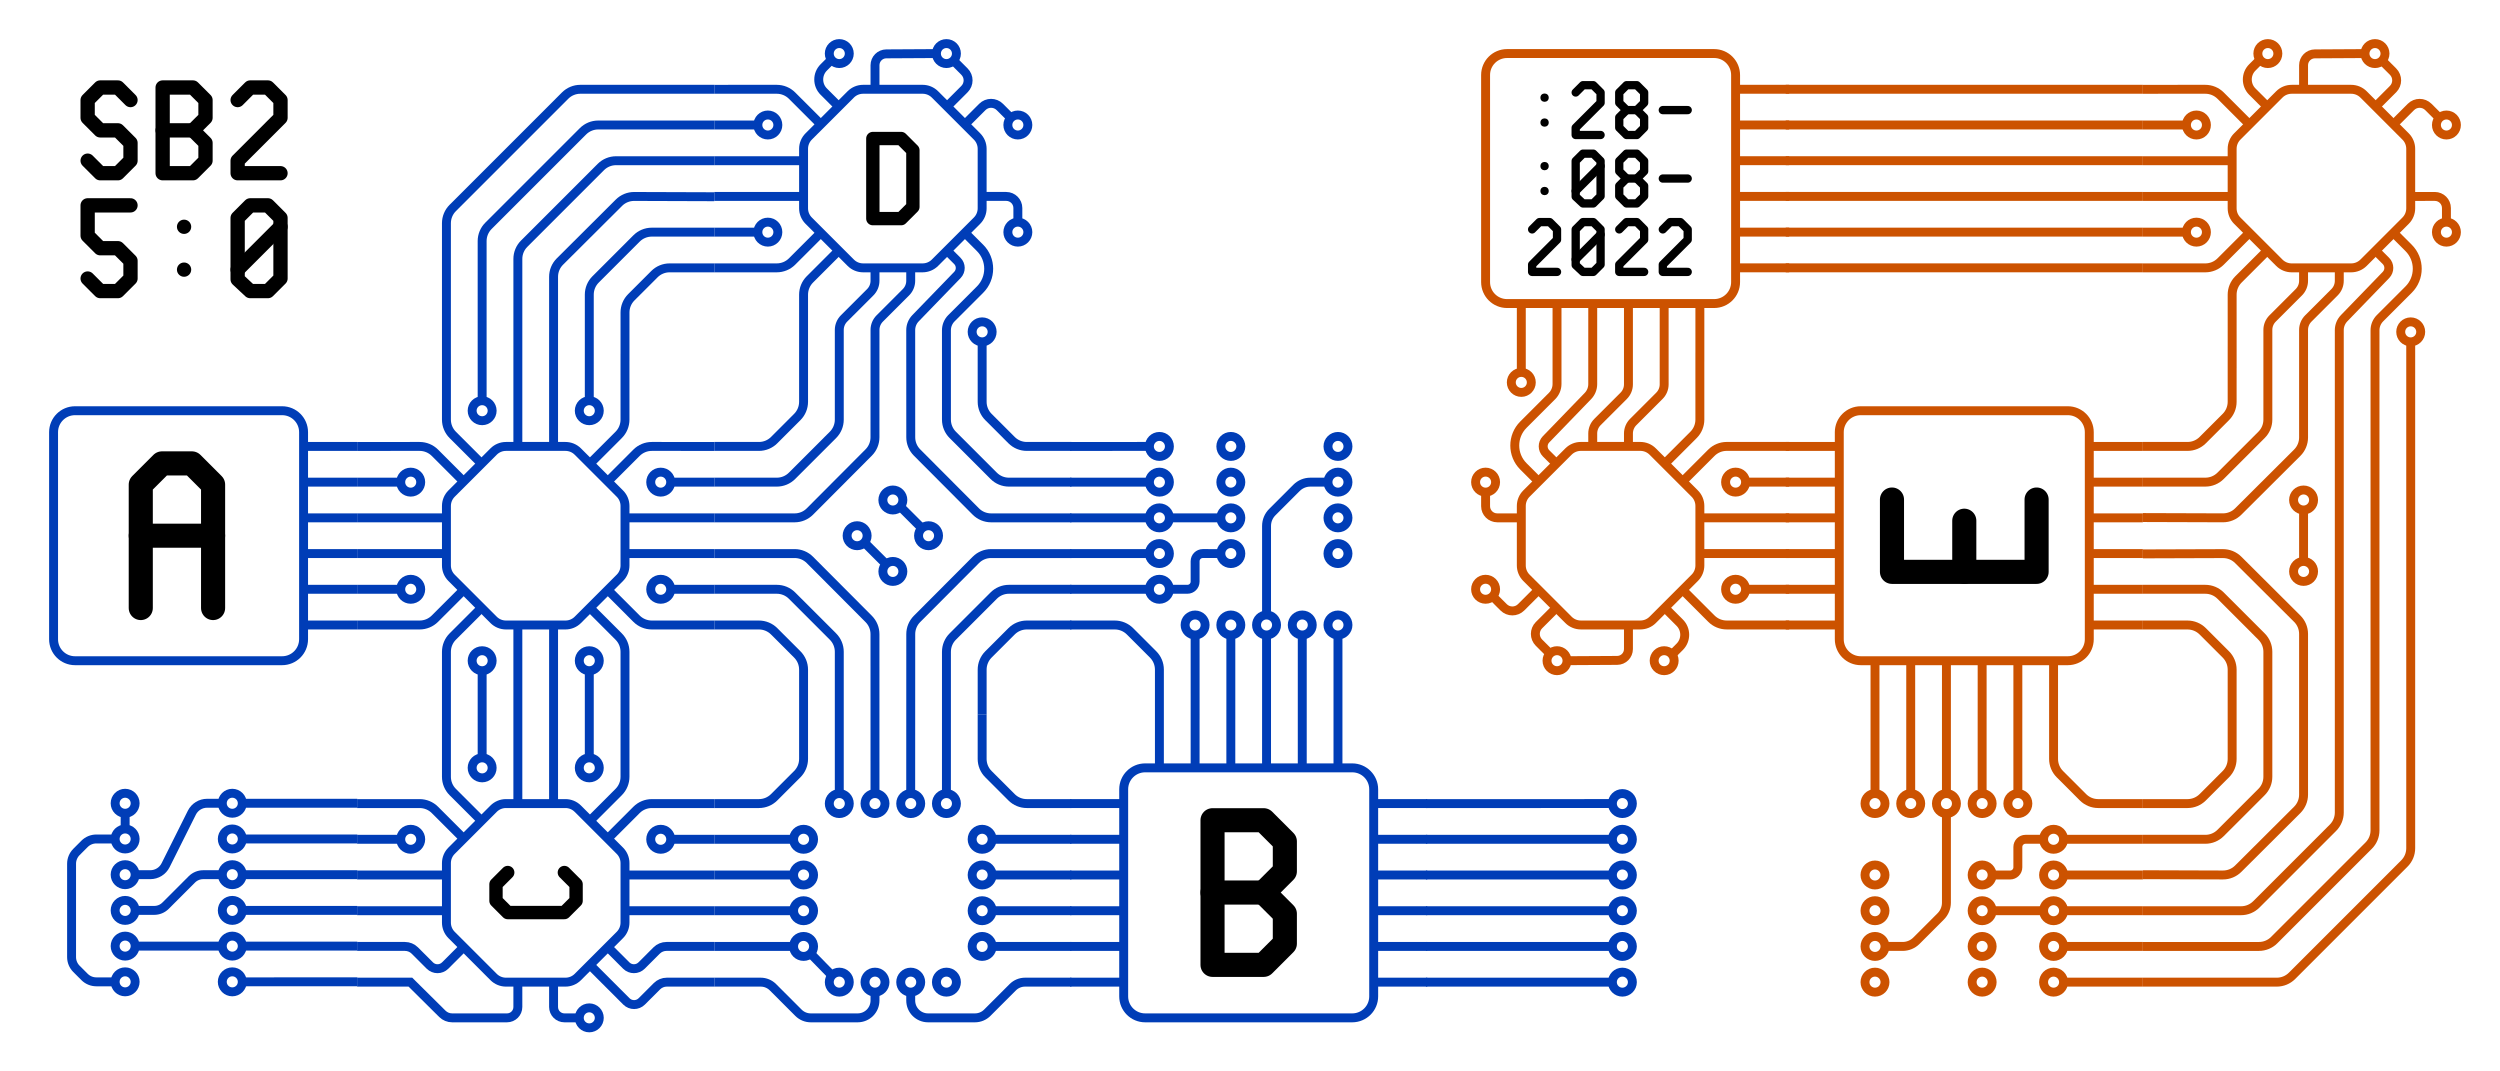 <?xml version="1.0" encoding="utf-8"?>
<!-- Generator: Adobe Illustrator 26.0.2, SVG Export Plug-In . SVG Version: 6.00 Build 0)  -->
<svg version="1.1" id="Слой_1" xmlns="http://www.w3.org/2000/svg" xmlns:xlink="http://www.w3.org/1999/xlink" x="0px" y="0px"
	 viewBox="0 0 700 300" style="enable-background:new 0 0 700 300;" xml:space="preserve">
<style type="text/css">
	.st0{fill:none;stroke:#003DB7;stroke-width:2.5;stroke-miterlimit:10;}
	.st1{fill:none;stroke:#CC5200;stroke-width:2.5;stroke-miterlimit:10;}
	.st2{fill:none;stroke:#000000;stroke-width:4;stroke-linecap:round;stroke-linejoin:round;stroke-miterlimit:10;}
	.st3{fill:none;stroke:#000000;stroke-width:2.323;stroke-linecap:round;stroke-linejoin:round;stroke-miterlimit:10;}
	.st4{fill:none;stroke:#000000;stroke-width:6.749;stroke-linecap:round;stroke-linejoin:round;stroke-miterlimit:10;}
	.st5{fill:none;stroke:#000000;stroke-width:3.738;stroke-linecap:round;stroke-linejoin:round;stroke-miterlimit:10;}
</style>
<g>
	<path class="st0" d="M158.33,125h-16.66c-1.297,0-2.54,0.515-3.457,1.432l-11.781,11.781
		C125.515,139.13,125,140.373,125,141.67v16.66c0,1.297,0.515,2.54,1.432,3.457
		l11.781,11.781C139.13,174.485,140.373,175,141.67,175h16.66
		c1.297,0,2.54-0.515,3.457-1.432l11.781-11.781
		C174.485,160.87,175,159.627,175,158.33v-16.66c0-1.297-0.515-2.54-1.432-3.457
		l-11.781-11.781C160.87,125.515,159.627,125,158.33,125z"/>
	<line class="st0" x1="100" y1="145" x2="125" y2="145"/>
	<line class="st0" x1="100" y1="155" x2="125" y2="155"/>
	<path class="st0" d="M100,125.004l17.493-0.003c1.605-0,3.145,0.637,4.28,1.772
		l8.051,8.051"/>
	<path class="st0" d="M100,174.996l17.493,0.003c1.605,0,3.145-0.637,4.28-1.772
		l8.051-8.051"/>
	<circle class="st0" cx="115" cy="135" r="2.8"/>
	<line class="st0" x1="100" y1="135" x2="112.2" y2="135"/>
	<circle class="st0" cx="115" cy="165" r="2.8"/>
	<line class="st0" x1="100" y1="165" x2="112.2" y2="165"/>
	<line class="st0" x1="200" y1="145" x2="175" y2="145"/>
	<line class="st0" x1="200" y1="155" x2="175" y2="155"/>
	<path class="st0" d="M200,125.004l-17.493-0.003c-1.605-0-3.145,0.637-4.28,1.772
		l-8.051,8.051"/>
	<path class="st0" d="M200,174.996l-17.493,0.003c-1.605,0-3.145-0.637-4.28-1.772
		l-8.051-8.051"/>
	<circle class="st0" cx="185" cy="135" r="2.8"/>
	<line class="st0" x1="200" y1="135" x2="187.8" y2="135"/>
	<circle class="st0" cx="185" cy="165" r="2.8"/>
	<line class="st0" x1="200" y1="165" x2="187.8" y2="165"/>
	<circle class="st0" cx="135" cy="185" r="2.8"/>
	<circle class="st0" cx="165" cy="185" r="2.8"/>
	<circle class="st0" cx="135" cy="115" r="2.8"/>
	<circle class="st0" cx="165" cy="115" r="2.8"/>
	<path class="st0" d="M300.004,175h-12.507c-1.596,0-3.127,0.634-4.255,1.763l-6.475,6.475
		c-1.129,1.129-1.763,2.659-1.763,4.255V200"/>
	<circle class="st0" cx="239.993" cy="150" r="2.8"/>
	<circle class="st0" cx="250.002" cy="160" r="2.8"/>
	<circle class="st0" cx="250" cy="140" r="2.8"/>
	<circle class="st0" cx="259.993" cy="150" r="2.8"/>
	<line class="st0" x1="242.038" y1="151.906" x2="248.099" y2="157.967"/>
	<line class="st0" x1="252.08" y1="141.859" x2="258.143" y2="147.922"/>
	<path class="st0" d="M141.67,275h16.66c1.297,0,2.54-0.515,3.457-1.432l11.781-11.781
		C174.485,260.87,175,259.627,175,258.33v-16.66c0-1.297-0.515-2.54-1.432-3.457
		l-11.781-11.781C160.87,225.515,159.627,225,158.33,225h-16.66
		c-1.297,0-2.54,0.515-3.457,1.432l-11.781,11.781
		C125.515,239.13,125,240.373,125,241.67v16.66c0,1.297,0.515,2.54,1.432,3.457
		l11.781,11.781C139.13,274.485,140.373,275,141.67,275z"/>
	<line class="st0" x1="200" y1="255" x2="175" y2="255"/>
	<line class="st0" x1="200" y1="245" x2="175" y2="245"/>
	<path class="st0" d="M200,225.004l-17.493-0.003c-1.605-0-3.145,0.637-4.28,1.772
		l-8.051,8.051"/>
	<path class="st0" d="M200,265h-13.385c-1.034,0-2.026,0.411-2.758,1.142l-4.206,4.206
		c-1.188,1.188-3.115,1.188-4.303,0l-5.173-5.173"/>
	<path class="st0" d="M100,265h13.385c1.034,0,2.026,0.411,2.758,1.142l4.206,4.206
		c1.188,1.188,3.115,1.188,4.303,0l5.173-5.173"/>
	<circle class="st0" cx="185" cy="235" r="2.8"/>
	<line class="st0" x1="200" y1="235" x2="187.8" y2="235"/>
	<line class="st0" x1="100" y1="255" x2="125" y2="255"/>
	<line class="st0" x1="100" y1="245" x2="125" y2="245"/>
	<path class="st0" d="M100,225.004l17.493-0.003c1.605-0,3.145,0.637,4.28,1.772
		l8.051,8.051"/>
	<circle class="st0" cx="115" cy="235" r="2.8"/>
	<line class="st0" x1="100" y1="235" x2="112.2" y2="235"/>
	<line class="st0" x1="155" y1="225" x2="155" y2="175"/>
	<line class="st0" x1="145" y1="225" x2="145" y2="175"/>
	<path class="st0" d="M165.176,229.824l8.051-8.051c1.135-1.135,1.773-2.675,1.772-4.28
		v-34.985c0-1.605-0.637-3.145-1.772-4.28l-8.051-8.051"/>
	<path class="st0" d="M134.824,229.824l-8.051-8.051c-1.135-1.135-1.773-2.675-1.772-4.28
		v-34.985c-0-1.605,0.637-3.145,1.772-4.28l8.051-8.051"/>
	<circle class="st0" cx="165" cy="215" r="2.8"/>
	<line class="st0" x1="165" y1="212.2" x2="165" y2="187.8"/>
	<circle class="st0" cx="135" cy="215" r="2.8"/>
	<polyline class="st0" points="135,212.2 135,200 135,187.8 	"/>
	<circle class="st0" cx="165" cy="285" r="2.8"/>
	<path class="st0" d="M200,275l-13.297-0c-1.034-0-2.026,0.411-2.758,1.142
		l-4.251,4.25c-1.188,1.188-3.115,1.188-4.303,0l-10.216-10.216"/>
	<path class="st0" d="M162.2,285h-4.157C156.362,285,155,283.638,155,281.957v-6.958"/>
	<path class="st0" d="M100,275l14.912-0l8.948,8.87C124.59,284.594,125.577,285,126.605,285
		h15.352C143.638,285,145,283.638,145,281.957v-6.958"/>
	<circle class="st0" cx="65.04" cy="274.916" r="2.8"/>
	<circle class="st0" cx="65.04" cy="264.912" r="2.8"/>
	<circle class="st0" cx="65.04" cy="254.912" r="2.8"/>
	<circle class="st0" cx="65.04" cy="244.912" r="2.8"/>
	<circle class="st0" cx="65.04" cy="234.912" r="2.8"/>
	<circle class="st0" cx="65.04" cy="224.912" r="2.8"/>
	<circle class="st0" cx="35.04" cy="274.914" r="2.8"/>
	<circle class="st0" cx="35.04" cy="264.912" r="2.8"/>
	<circle class="st0" cx="35.04" cy="254.912" r="2.8"/>
	<circle class="st0" cx="35.04" cy="244.912" r="2.8"/>
	<circle class="st0" cx="35.04" cy="234.914" r="2.8"/>
	<circle class="st0" cx="35.04" cy="224.914" r="2.8"/>
	<line class="st0" x1="100.04" y1="274.91" x2="67.54" y2="274.914"/>
	<line class="st0" x1="100.04" y1="264.911" x2="67.54" y2="264.911"/>
	<line class="st0" x1="100.04" y1="254.912" x2="67.54" y2="254.912"/>
	<line class="st0" x1="100.04" y1="244.913" x2="67.54" y2="244.913"/>
	<line class="st0" x1="100.04" y1="234.913" x2="67.54" y2="234.913"/>
	<line class="st0" x1="100.04" y1="224.914" x2="67.54" y2="224.914"/>
	<path class="st0" d="M62.24,224.912h-4.25c-1.808,0-3.461,1.022-4.27,2.639
		l-7.361,14.722c-0.809,1.617-2.462,2.639-4.27,2.639h-4.25"/>
	<line class="st0" x1="35.04" y1="232.114" x2="35.04" y2="227.714"/>
	<line class="st0" x1="62.24" y1="264.912" x2="37.84" y2="264.912"/>
	<path class="st0" d="M62.24,244.912H56.899c-1.19,0-2.332,0.473-3.174,1.314l-7.371,7.371
		c-0.842,0.842-1.983,1.314-3.173,1.314l-5.341,0"/>
	<path class="st0" d="M32.24,274.914H26.968c-1.234,0-2.418-0.49-3.291-1.363l-2.273-2.273
		c-0.873-0.873-1.363-2.057-1.363-3.291v-26.142c0-1.233,0.49-2.416,1.361-3.289
		l2.275-2.277c0.873-0.874,2.059-1.366,3.294-1.365l5.27,0.001"/>
	<path class="st0" d="M21.009,115h57.982C82.31,115,85,117.69,85,121.009V178.991
		C85,182.31,82.31,185,78.991,185H21.009C17.69,185,15,182.31,15,178.991v-57.982
		C15,117.69,17.69,115,21.009,115z"/>
	<line class="st0" x1="100" y1="175" x2="85" y2="175"/>
	<line class="st0" x1="100" y1="165" x2="85" y2="165"/>
	<line class="st0" x1="100" y1="155" x2="85" y2="155"/>
	<line class="st0" x1="100" y1="145" x2="85" y2="145"/>
	<line class="st0" x1="100" y1="135" x2="85" y2="135"/>
	<line class="st0" x1="100" y1="125" x2="85" y2="125"/>
	<path class="st0" d="M200,75h-12.507c-1.596,0-3.127,0.634-4.255,1.763l-6.475,6.475
		c-1.129,1.129-1.763,2.659-1.763,4.255v12.507L174.996,100l0.003,17.493
		c0,1.605-0.637,3.145-1.772,4.28l-8.051,8.051"/>
	<path class="st0" d="M200,65h-17.507c-1.596,0-3.127,0.634-4.255,1.763l-11.475,11.475
		c-1.129,1.129-1.763,2.659-1.763,4.255v17.507L165,100v12.2"/>
	<path class="st0" d="M200,55.083l-22.43-0.075c-1.599-0.005-3.135,0.626-4.268,1.755
		l-16.532,16.473c-1.133,1.129-1.77,2.663-1.77,4.263l-0,22.501L155,100v25"/>
	<path class="st0" d="M200,45l-27.507-0c-1.596,0-3.127,0.634-4.255,1.763
		l-21.475,21.475c-1.129,1.129-1.763,2.659-1.763,4.255l-0,27.507L145,100v25"/>
	<path class="st0" d="M200,35l-32.507-0c-1.596,0-3.127,0.634-4.255,1.763
		l-26.475,26.475c-1.129,1.129-1.763,2.659-1.763,4.255l-0,32.507L135,100v12.2"
		/>
	<path class="st0" d="M200,25l-37.507-0c-1.596,0-3.127,0.634-4.255,1.763
		l-31.475,31.475c-1.129,1.129-1.763,2.659-1.763,4.255v37.507L125.004,100
		l-0.003,17.493c-0,1.605,0.637,3.145,1.772,4.28l8.051,8.051"/>
	<path class="st0" d="M258.33,25h-16.66c-1.297,0-2.54,0.515-3.457,1.432l-11.781,11.781
		C225.515,39.13,225,40.373,225,41.67v16.66c0,1.297,0.515,2.54,1.432,3.457
		l11.781,11.781C239.13,74.485,240.373,75,241.67,75h16.66
		c1.297,0,2.54-0.515,3.457-1.432l11.781-11.781C274.485,60.87,275,59.627,275,58.33
		V41.67c0-1.297-0.515-2.54-1.432-3.457L261.787,26.432
		C260.87,25.515,259.627,25,258.33,25z"/>
	<line class="st0" x1="200" y1="45" x2="225" y2="45"/>
	<line class="st0" x1="200" y1="55" x2="225" y2="55"/>
	<path class="st0" d="M200,25.004l17.493-0.003c1.605-0,3.145,0.637,4.28,1.772
		l8.051,8.051"/>
	<path class="st0" d="M200,74.996l17.493,0.003c1.605,0,3.145-0.637,4.28-1.772
		l8.051-8.051"/>
	<circle class="st0" cx="215" cy="35" r="2.8"/>
	<line class="st0" x1="200" y1="35" x2="212.2" y2="35"/>
	<circle class="st0" cx="215" cy="65" r="2.8"/>
	<line class="st0" x1="200" y1="65" x2="212.2" y2="65"/>
	<circle class="st0" cx="285" cy="35" r="2.8"/>
	<circle class="st0" cx="285" cy="65" r="2.8"/>
	<path class="st0" d="M300.004,145h-22.501c-1.6,0-3.134-0.637-4.263-1.77l-16.473-16.532
		c-1.129-1.133-1.76-2.668-1.755-4.268L255,92.439c0-1.244,0.483-2.439,1.348-3.333
		l11.737-12.134c1.062-1.098,1.047-2.845-0.034-3.924l-2.876-2.872"/>
	<path class="st0" d="M200,125h12.507c1.596,0,3.127-0.634,4.255-1.763l6.475-6.475
		C224.366,115.634,225,114.103,225,112.507l0-30
		c-0-1.605,0.637-3.145,1.772-4.28l8.051-8.051"/>
	<path class="st0" d="M200,135h17.507c1.596,0,3.127-0.634,4.255-1.763l11.475-11.475
		C234.366,120.634,235,119.103,235,117.507V92.375c0-1.201,0.477-2.353,1.326-3.202
		l7.348-7.348C244.523,80.977,245,79.825,245,78.625V75"/>
	<path class="st0" d="M200,145h22.501c1.6,0,3.134-0.637,4.263-1.77l16.473-16.532
		c1.129-1.133,1.76-2.668,1.755-4.268L245,92.375
		c0-1.201,0.477-2.353,1.326-3.202l7.348-7.348C254.523,80.977,255,79.825,255,78.625
		V75"/>
	<path class="st0" d="M300.004,135h-17.507c-1.596,0-3.127-0.634-4.255-1.763l-11.475-11.475
		c-1.129-1.129-1.763-2.659-1.763-4.255L265,92.486
		c0-1.271,0.505-2.491,1.404-3.39l8.009-8.009c3.224-3.224,3.224-8.45,0-11.674
		l-4.237-4.237"/>
	<circle class="st0" cx="235" cy="15" r="2.8"/>
	<circle class="st0" cx="265" cy="15" r="2.8"/>
	<path class="st0" d="M285,62.2v-3.947C285,56.457,283.543,55,281.747,55H275"/>
	<path class="st0" d="M270.176,34.824l4.878-4.878c1.351-1.351,3.542-1.351,4.893-0
		l3.074,3.074"/>
	<path class="st0" d="M265.176,29.824l4.878-4.878c1.351-1.351,1.351-3.542,0-4.893
		l-3.074-3.074"/>
	<path class="st0" d="M262.2,15l-14.037,0.081C246.413,15.091,245,16.513,245,18.263V25"/>
	<path class="st0" d="M234.824,29.824l-4.177-4.177c-1.868-1.868-1.868-4.897-0-6.765
		l2.16-2.16"/>
	<circle class="st0" cx="275" cy="92.92" r="2.8"/>
	<path class="st0" d="M300.004,125h-12.507c-1.596,0-3.127-0.634-4.255-1.763l-6.475-6.475
		c-1.129-1.129-1.763-2.659-1.763-4.255L275,95.72"/>
	<path class="st0" d="M300,225h-12.507c-1.596,0-3.127-0.634-4.255-1.763l-6.475-6.475
		C275.634,215.634,275,214.103,275,212.507V200"/>
	<circle class="st0" cx="275" cy="265" r="2.8"/>
	<circle class="st0" cx="275" cy="255" r="2.8"/>
	<circle class="st0" cx="275" cy="245" r="2.8"/>
	<circle class="st0" cx="275" cy="235" r="2.8"/>
	<circle class="st0" cx="265" cy="225" r="2.8"/>
	<circle class="st0" cx="255" cy="225" r="2.8"/>
	<circle class="st0" cx="245" cy="225" r="2.8"/>
	<circle class="st0" cx="235" cy="225" r="2.8"/>
	<line class="st0" x1="300" y1="264.997" x2="277.8" y2="264.997"/>
	<line class="st0" x1="300" y1="254.998" x2="277.8" y2="254.998"/>
	<line class="st0" x1="300" y1="244.999" x2="277.8" y2="244.999"/>
	<line class="st0" x1="300" y1="235" x2="277.8" y2="235"/>
	<path class="st0" d="M300.004,165h-17.507c-1.596,0-3.127,0.634-4.255,1.763l-11.475,11.475
		c-1.129,1.129-1.763,2.659-1.763,4.255L265,222.2"/>
	<path class="st0" d="M300.004,155h-22.501c-1.6,0-3.134,0.637-4.263,1.77l-16.473,16.532
		c-1.129,1.133-1.76,2.668-1.755,4.268l-0.015,44.63"/>
	<path class="st0" d="M200,155h22.501c1.6,0,3.134,0.637,4.263,1.77l16.473,16.532
		c1.129,1.133,1.76,2.668,1.755,4.268l0.006,44.63"/>
	<path class="st0" d="M200,165h17.507c1.596,0,3.127,0.634,4.255,1.763l11.475,11.475
		C234.366,179.366,235,180.897,235,182.493V200h-0.001v22.2"/>
	<path class="st0" d="M200,225h12.507c1.596,0,3.127-0.634,4.255-1.763l6.475-6.475
		C224.366,215.634,225,214.103,225,212.507V200c0,0,0-12.507,0-12.507
		c0-1.596-0.634-3.127-1.763-4.255l-6.475-6.475C215.634,175.634,214.103,175,212.507,175
		H200"/>
	<circle class="st0" cx="225" cy="235" r="2.8"/>
	<circle class="st0" cx="225" cy="245" r="2.8"/>
	<circle class="st0" cx="225" cy="255" r="2.8"/>
	<circle class="st0" cx="225" cy="265" r="2.8"/>
	<circle class="st0" cx="235" cy="275" r="2.8"/>
	<circle class="st0" cx="245" cy="275" r="2.8"/>
	<circle class="st0" cx="255" cy="275" r="2.8"/>
	<circle class="st0" cx="265" cy="275" r="2.8"/>
	<line class="st0" x1="200" y1="235.003" x2="222.2" y2="235.003"/>
	<line class="st0" x1="200" y1="245.002" x2="222.2" y2="245.002"/>
	<line class="st0" x1="200" y1="255.001" x2="222.2" y2="255.001"/>
	<line class="st0" x1="200" y1="265" x2="222.2" y2="265"/>
	<path class="st0" d="M300,275h-12.989c-1.287,0-2.522,0.511-3.432,1.422l-7.157,7.157
		C275.511,284.489,274.277,285,272.989,285h-13.135C257.173,285,255,282.827,255,280.146
		v-2.346"/>
	<path class="st0" d="M200,275h12.989c1.287,0,2.522,0.511,3.432,1.422l7.157,7.157
		C224.489,284.489,225.723,285,227.011,285h13.135c2.68,0,4.853-2.172,4.854-4.853
		L245,277.8"/>
	<line class="st0" x1="232.935" y1="273.124" x2="226.954" y2="267.002"/>
	<circle class="st0" cx="324.632" cy="125" r="2.8"/>
	<circle class="st0" cx="324.632" cy="135" r="2.8"/>
	<circle class="st0" cx="324.632" cy="145" r="2.8"/>
	<circle class="st0" cx="324.632" cy="155" r="2.8"/>
	<circle class="st0" cx="324.632" cy="165" r="2.8"/>
	<circle class="st0" cx="334.632" cy="175" r="2.8"/>
	<circle class="st0" cx="344.632" cy="175" r="2.8"/>
	<circle class="st0" cx="354.632" cy="175" r="2.8"/>
	<circle class="st0" cx="364.632" cy="175" r="2.8"/>
	<circle class="st0" cx="374.632" cy="175" r="2.8"/>
	<line class="st0" x1="299.632" y1="125.004" x2="321.832" y2="125"/>
	<line class="st0" x1="299.632" y1="135.003" x2="321.832" y2="135.003"/>
	<line class="st0" x1="299.632" y1="145.002" x2="321.832" y2="145.002"/>
	<line class="st0" x1="299.632" y1="155.001" x2="321.832" y2="155.001"/>
	<line class="st0" x1="299.632" y1="165" x2="321.832" y2="165"/>
	<circle class="st0" cx="374.632" cy="125" r="2.8"/>
	<circle class="st0" cx="374.632" cy="135" r="2.8"/>
	<circle class="st0" cx="374.632" cy="145" r="2.8"/>
	<circle class="st0" cx="374.632" cy="155" r="2.8"/>
	<circle class="st0" cx="344.632" cy="125" r="2.8"/>
	<circle class="st0" cx="344.632" cy="135" r="2.8"/>
	<circle class="st0" cx="344.632" cy="145" r="2.8"/>
	<circle class="st0" cx="344.632" cy="155" r="2.8"/>
	<line class="st0" x1="327.432" y1="145" x2="341.832" y2="145"/>
	<path class="st0" d="M327.432,165h5.046c1.191,0,2.156-0.965,2.155-2.156l-0.001-5.691
		c-0-1.191,0.966-2.157,2.157-2.156L341.832,155"/>
	<path class="st0" d="M354.632,172.2l0.002-24.94c0-1.446,0.574-2.832,1.596-3.854
		l6.806-6.808C364.059,135.575,365.446,135,366.892,135h4.94"/>
	<path class="st0" d="M320.642,215h57.982c3.319,0,6.009,2.69,6.009,6.009v57.982
		c0,3.319-2.69,6.009-6.009,6.009h-57.982c-3.319,0-6.009-2.69-6.009-6.009
		V221.009C314.632,217.69,317.323,215,320.642,215z"/>
	<line class="st0" x1="399.632" y1="275" x2="384.632" y2="275"/>
	<line class="st0" x1="399.632" y1="265" x2="384.632" y2="265"/>
	<line class="st0" x1="399.632" y1="255" x2="384.632" y2="255"/>
	<line class="st0" x1="399.632" y1="245" x2="384.632" y2="245"/>
	<line class="st0" x1="399.632" y1="235" x2="384.632" y2="235"/>
	<line class="st0" x1="399.632" y1="225" x2="384.632" y2="225"/>
	<polyline class="st0" points="374.632,215 374.632,200 374.632,177.8 	"/>
	<polyline class="st0" points="364.632,215 364.632,200 364.633,200 364.633,177.8 	"/>
	<polyline class="st0" points="354.632,215 354.632,200 354.634,200 354.634,177.8 	"/>
	<polyline class="st0" points="344.632,215 344.632,200 344.635,200 344.635,177.8 	"/>
	<polyline class="st0" points="334.632,215 334.632,200 334.636,200 334.632,177.8 	"/>
	<path class="st0" d="M299.632,175H312.14c1.596,0,3.127,0.634,4.255,1.763l6.475,6.475
		c1.129,1.129,1.763,2.659,1.763,4.255c0,0,0,12.507,0,12.507v15"/>
	<line class="st0" x1="299.632" y1="225" x2="314.632" y2="225"/>
	<line class="st0" x1="299.632" y1="235" x2="314.632" y2="235"/>
	<line class="st0" x1="299.632" y1="245" x2="314.632" y2="245"/>
	<line class="st0" x1="299.632" y1="255" x2="314.632" y2="255"/>
	<line class="st0" x1="299.632" y1="265" x2="314.632" y2="265"/>
	<line class="st0" x1="299.632" y1="275" x2="314.632" y2="275"/>
	<line class="st0" x1="399.265" y1="225.002" x2="451.465" y2="224.998"/>
	<line class="st0" x1="399.265" y1="235.002" x2="451.465" y2="235.002"/>
	<circle class="st0" cx="454.265" cy="224.998" r="2.8"/>
	<circle class="st0" cx="454.265" cy="235.002" r="2.8"/>
	<circle class="st0" cx="454.265" cy="245.002" r="2.8"/>
	<circle class="st0" cx="454.265" cy="255.002" r="2.8"/>
	<circle class="st0" cx="454.265" cy="265.002" r="2.8"/>
	<circle class="st0" cx="454.265" cy="275.002" r="2.8"/>
	<line class="st0" x1="399.265" y1="245.002" x2="451.465" y2="245.002"/>
	<line class="st0" x1="399.265" y1="255.002" x2="451.465" y2="255.002"/>
	<line class="st0" x1="399.265" y1="265.002" x2="451.465" y2="265.002"/>
	<line class="st0" x1="399.265" y1="275.002" x2="451.465" y2="275.002"/>
</g>
<g>
	<circle class="st1" cx="645" cy="139.998" r="2.8"/>
	<circle class="st1" cx="645" cy="159.998" r="2.8"/>
	<line class="st1" x1="645" y1="142.798" x2="645" y2="157.198"/>
	<path class="st1" d="M578.991,185h-57.982C517.69,185,515,182.31,515,178.991v-57.982
		C515,117.69,517.69,115,521.009,115h57.982C582.31,115,585,117.69,585,121.009V178.991
		C585,182.31,582.31,185,578.991,185z"/>
	<line class="st1" x1="500" y1="125" x2="515" y2="125"/>
	<line class="st1" x1="500" y1="135" x2="515" y2="135"/>
	<line class="st1" x1="500" y1="145" x2="515" y2="145"/>
	<line class="st1" x1="500" y1="155" x2="515" y2="155"/>
	<line class="st1" x1="500" y1="165" x2="515" y2="165"/>
	<line class="st1" x1="500" y1="175" x2="515" y2="175"/>
	<line class="st1" x1="600" y1="175" x2="585" y2="175"/>
	<line class="st1" x1="600" y1="165" x2="585" y2="165"/>
	<line class="st1" x1="600" y1="155" x2="585" y2="155"/>
	<line class="st1" x1="600" y1="145" x2="585" y2="145"/>
	<line class="st1" x1="600" y1="135" x2="585" y2="135"/>
	<line class="st1" x1="600" y1="125" x2="585" y2="125"/>
	<path class="st1" d="M442.635,174.994h16.66c1.297,0,2.54-0.515,3.457-1.432
		l11.781-11.781c0.917-0.917,1.432-2.161,1.432-3.457v-16.66
		c0-1.297-0.515-2.54-1.432-3.457l-11.781-11.781
		c-0.917-0.917-2.161-1.432-3.457-1.432h-16.66c-1.297,0-2.54,0.515-3.457,1.432
		l-11.781,11.781c-0.917,0.917-1.432,2.161-1.432,3.457v16.66
		c0,1.297,0.515,2.54,1.432,3.457l11.781,11.781
		C440.094,174.479,441.338,174.994,442.635,174.994z"/>
	<line class="st1" x1="500.965" y1="154.994" x2="475.965" y2="154.994"/>
	<line class="st1" x1="500.965" y1="144.994" x2="475.965" y2="144.994"/>
	<path class="st1" d="M500.965,174.991l-17.493,0.003
		c-1.605,0-3.145-0.637-4.28-1.772l-8.051-8.051"/>
	<path class="st1" d="M500.965,124.998l-17.493-0.003c-1.605-0-3.145,0.637-4.28,1.772
		l-8.051,8.051"/>
	<circle class="st1" cx="485.965" cy="164.994" r="2.8"/>
	<line class="st1" x1="500.965" y1="164.994" x2="488.765" y2="164.994"/>
	<circle class="st1" cx="485.965" cy="134.994" r="2.8"/>
	<line class="st1" x1="500.965" y1="134.994" x2="488.765" y2="134.994"/>
	<circle class="st1" cx="415.965" cy="164.994" r="2.8"/>
	<circle class="st1" cx="415.965" cy="134.994" r="2.8"/>
	<circle class="st1" cx="465.965" cy="184.994" r="2.8"/>
	<circle class="st1" cx="435.965" cy="184.994" r="2.8"/>
	<path class="st1" d="M415.965,137.794v3.947c0,1.797,1.457,3.253,3.253,3.253h6.747"/>
	<path class="st1" d="M430.789,165.17l-4.878,4.878c-1.351,1.351-3.542,1.351-4.893,0
		l-3.074-3.074"/>
	<path class="st1" d="M435.789,170.17l-4.878,4.878c-1.351,1.351-1.351,3.542-0,4.893
		l3.074,3.074"/>
	<path class="st1" d="M438.765,184.994l14.037-0.081c1.75-0.01,3.163-1.432,3.163-3.182
		v-6.737"/>
	<path class="st1" d="M466.141,170.17l4.177,4.177c1.868,1.868,1.868,4.897,0,6.765
		l-2.16,2.16"/>
	<circle class="st1" cx="425.965" cy="107.074" r="2.8"/>
	<path class="st1" d="M600,225.002h12.507c1.596,0,3.127-0.634,4.255-1.763l6.475-6.475
		C624.366,215.636,625,214.105,625,212.509v-12.507l0,0v-12.507
		c0-1.596-0.634-3.127-1.763-4.255l-6.475-6.475
		c-1.129-1.129-2.659-1.763-4.255-1.763H600"/>
	<path class="st1" d="M600,235.002h17.507c1.596,0,3.127-0.634,4.255-1.763l11.475-11.475
		C634.366,220.636,635,219.105,635,217.509v-17.507l0,0v-17.507
		c0-1.596-0.634-3.127-1.763-4.255l-11.475-11.475
		c-1.129-1.129-2.659-1.763-4.255-1.763H600"/>
	<path class="st1" d="M600,244.919l22.43,0.075c1.599,0.005,3.135-0.626,4.268-1.755
		l16.532-16.473C644.363,225.636,645,224.103,645,222.503v-22.501l0,0v-22.501
		c0-1.6-0.637-3.134-1.77-4.263l-16.532-16.473
		c-1.133-1.129-2.668-1.76-4.268-1.755L600,155.085"/>
	<path class="st1" d="M600,225h-12.507c-1.596,0-3.127-0.634-4.255-1.763l-6.475-6.475
		C575.634,215.634,575,214.103,575,212.507V200c0,0,0-15,0-15"/>
	<circle class="st1" cx="575" cy="275" r="2.8"/>
	<circle class="st1" cx="575" cy="265" r="2.8"/>
	<circle class="st1" cx="575" cy="255" r="2.8"/>
	<circle class="st1" cx="575" cy="245" r="2.8"/>
	<circle class="st1" cx="575" cy="235" r="2.8"/>
	<circle class="st1" cx="565" cy="225" r="2.8"/>
	<circle class="st1" cx="555" cy="225" r="2.8"/>
	<circle class="st1" cx="545" cy="225" r="2.8"/>
	<circle class="st1" cx="535" cy="225" r="2.8"/>
	<circle class="st1" cx="525" cy="225" r="2.8"/>
	<line class="st1" x1="600" y1="274.996" x2="577.8" y2="275"/>
	<line class="st1" x1="600" y1="264.997" x2="577.8" y2="264.997"/>
	<line class="st1" x1="600" y1="254.998" x2="577.8" y2="254.998"/>
	<line class="st1" x1="600" y1="244.999" x2="577.8" y2="244.999"/>
	<line class="st1" x1="600" y1="235" x2="577.8" y2="235"/>
	<polyline class="st1" points="565,222.2 564.996,200 565,200 565,185 	"/>
	<polyline class="st1" points="554.997,222.2 554.997,200 555,200 555,185 	"/>
	<polyline class="st1" points="544.998,222.2 544.998,200 545,200 545,185 	"/>
	<polyline class="st1" points="534.999,222.2 534.999,200 535,200 535,185 	"/>
	<polyline class="st1" points="525,222.2 525,200 525,185 	"/>
	<circle class="st1" cx="525" cy="275" r="2.8"/>
	<circle class="st1" cx="525" cy="265" r="2.8"/>
	<circle class="st1" cx="525" cy="255" r="2.8"/>
	<circle class="st1" cx="525" cy="245" r="2.8"/>
	<circle class="st1" cx="555" cy="275" r="2.8"/>
	<circle class="st1" cx="555" cy="265" r="2.8"/>
	<circle class="st1" cx="555" cy="255" r="2.8"/>
	<circle class="st1" cx="555" cy="245" r="2.8"/>
	<line class="st1" x1="572.2" y1="255" x2="557.8" y2="255"/>
	<path class="st1" d="M572.2,235h-5.046c-1.191,0-2.156,0.965-2.156,2.156l0.001,5.691
		c0,1.191-0.966,2.157-2.157,2.156L557.8,245"/>
	<path class="st1" d="M545,227.8l-0.002,24.94c-0,1.446-0.574,2.832-1.596,3.854
		l-6.806,6.808C535.574,264.425,534.187,265,532.74,265h-4.94"/>
	<path class="st1" d="M485.965,21.003v57.982c0,3.319-2.69,6.009-6.009,6.009h-57.982
		c-3.319,0-6.009-2.69-6.009-6.009V21.003c0-3.319,2.69-6.009,6.009-6.009h57.982
		C483.274,14.994,485.965,17.685,485.965,21.003z"/>
	<polyline class="st1" points="425.965,84.994 425.965,99.994 425.965,104.274 	"/>
	<path class="st1" d="M435.965,84.994v15c0,0,0,7.514,0,7.514c0,1.271-0.505,2.491-1.404,3.39
		l-8.009,8.009c-3.224,3.224-3.224,8.45,0,11.674l4.237,4.237"/>
	<path class="st1" d="M445.965,84.994v15c0,0,0,7.561,0,7.561c0,1.244-0.483,2.439-1.348,3.333
		l-11.737,12.134c-1.062,1.098-1.047,2.845,0.034,3.924l2.876,2.872"/>
	<path class="st1" d="M455.965,84.994v15c0,0,0,7.625,0,7.625c0,1.201-0.477,2.353-1.326,3.202
		l-7.348,7.348c-0.849,0.849-1.326,2.001-1.326,3.202v3.625"/>
	<path class="st1" d="M465.965,84.994v15c0,0,0,7.625,0,7.625c0,1.201-0.477,2.353-1.326,3.202
		l-7.348,7.348c-0.849,0.849-1.326,2.001-1.326,3.202v3.625"/>
	<path class="st1" d="M475.965,84.994v15h-0.004l0.003,17.493
		c0,1.605-0.637,3.145-1.772,4.28l-8.051,8.051"/>
	<line class="st1" x1="500.965" y1="74.994" x2="485.965" y2="74.994"/>
	<line class="st1" x1="500.965" y1="64.994" x2="485.965" y2="64.994"/>
	<line class="st1" x1="500.965" y1="54.994" x2="485.965" y2="54.994"/>
	<line class="st1" x1="500.965" y1="44.994" x2="485.965" y2="44.994"/>
	<line class="st1" x1="500.965" y1="34.994" x2="485.965" y2="34.994"/>
	<line class="st1" x1="500.965" y1="24.994" x2="485.965" y2="24.994"/>
	<line class="st1" x1="500" y1="24.994" x2="600" y2="24.994"/>
	<line class="st1" x1="500" y1="34.994" x2="600" y2="34.994"/>
	<line class="st1" x1="500" y1="44.994" x2="600" y2="44.994"/>
	<line class="st1" x1="500" y1="54.994" x2="600" y2="54.994"/>
	<line class="st1" x1="500" y1="64.994" x2="600" y2="64.994"/>
	<line class="st1" x1="500" y1="74.994" x2="600" y2="74.994"/>
	<path class="st1" d="M658.33,25.002h-16.66c-1.297,0-2.54,0.515-3.457,1.432
		l-11.781,11.781C625.515,39.131,625,40.375,625,41.672V58.332
		c0,1.297,0.515,2.54,1.432,3.457l11.781,11.781
		c0.917,0.917,2.161,1.432,3.457,1.432h16.66c1.297,0,2.54-0.515,3.457-1.432
		l11.781-11.781C674.485,60.872,675,59.629,675,58.332V41.672
		c0-1.297-0.515-2.54-1.432-3.457l-11.781-11.781
		C660.87,25.517,659.627,25.002,658.33,25.002z"/>
	<line class="st1" x1="600" y1="45.002" x2="625" y2="45.002"/>
	<line class="st1" x1="600" y1="55.002" x2="625" y2="55.002"/>
	<path class="st1" d="M600,25.005l17.493-0.003c1.605-0,3.145,0.637,4.28,1.772
		l8.051,8.051"/>
	<path class="st1" d="M600,74.998l17.493,0.003c1.605,0,3.145-0.637,4.28-1.772
		l8.051-8.051"/>
	<circle class="st1" cx="615" cy="35.002" r="2.8"/>
	<line class="st1" x1="600" y1="35.002" x2="612.2" y2="35.002"/>
	<circle class="st1" cx="615" cy="65.002" r="2.8"/>
	<line class="st1" x1="600" y1="65.002" x2="612.2" y2="65.002"/>
	<circle class="st1" cx="685" cy="35.002" r="2.8"/>
	<circle class="st1" cx="685" cy="65.002" r="2.8"/>
	<path class="st1" d="M665.176,70.178l2.876,2.872c1.081,1.079,1.096,2.826,0.034,3.924
		l-11.737,12.134C655.483,90.002,655,91.197,655,92.441v7.561c0,0,0,100,0,100v0
		v27.507c0,1.596-0.634,3.127-1.763,4.255l-21.475,21.475
		c-1.129,1.129-2.659,1.763-4.255,1.763H600"/>
	<path class="st1" d="M634.824,70.178l-8.051,8.051c-1.135,1.135-1.773,2.675-1.772,4.28
		l0.003,17.493L625,99.998v12.507c0,1.596-0.634,3.127-1.763,4.255l-6.475,6.475
		c-1.129,1.129-2.659,1.763-4.255,1.763H600"/>
	<path class="st1" d="M645,75.002v3.625c0,1.201-0.477,2.353-1.326,3.202l-7.348,7.348
		C635.477,90.025,635,91.176,635,92.377v7.625v-0.004v17.507
		c0,1.596-0.634,3.127-1.763,4.255l-11.475,11.475
		c-1.129,1.129-2.659,1.763-4.255,1.763H600"/>
	<path class="st1" d="M655,75.002v3.625c0,1.201-0.477,2.353-1.326,3.202l-7.348,7.348
		C645.477,90.025,645,91.176,645,92.377v7.625v-0.004v22.501
		c0,1.6-0.637,3.134-1.77,4.263l-16.532,16.473
		c-1.133,1.129-2.668,1.76-4.268,1.755L600,144.915"/>
	<path class="st1" d="M670.176,65.178l4.237,4.237c3.224,3.224,3.224,8.45,0,11.674
		l-8.009,8.009C665.505,89.997,665,91.216,665,92.488v7.514c0,0,0,100,0,100v0
		v32.507c0,1.596-0.634,3.127-1.763,4.255l-26.475,26.475
		c-1.129,1.129-2.659,1.763-4.255,1.763H600"/>
	<circle class="st1" cx="635" cy="15.002" r="2.8"/>
	<circle class="st1" cx="665" cy="15.002" r="2.8"/>
	<path class="st1" d="M685,62.202v-3.947c0-1.797-1.457-3.253-3.253-3.253H675"/>
	<path class="st1" d="M670.176,34.826l4.878-4.878c1.351-1.351,3.542-1.351,4.893-0
		l3.073,3.074"/>
	<path class="st1" d="M665.176,29.826l4.878-4.878c1.351-1.351,1.351-3.542,0-4.893
		l-3.073-3.074"/>
	<path class="st1" d="M662.2,15.002l-14.037,0.081C646.413,15.093,645,16.515,645,18.265
		v6.737"/>
	<path class="st1" d="M634.824,29.826l-4.177-4.177c-1.868-1.868-1.868-4.897,0-6.765
		l2.16-2.16"/>
	<circle class="st1" cx="675" cy="92.922" r="2.8"/>
	<path class="st1" d="M675,95.722v4.28c0,0,0,100,0,100v0v37.507
		c0,1.596-0.634,3.127-1.763,4.255l-31.475,31.475
		c-1.129,1.129-2.659,1.763-4.255,1.763H600"/>
</g>
<polyline class="st2" points="36.54,28.015 33.025,24.5 28.055,24.5 24.54,28.015 24.54,32.985 
	28.055,36.5 33.025,36.5 36.54,40.015 36.54,44.985 33.025,48.5 28.055,48.5 24.54,44.985 
	"/>
<polygon class="st2" points="54.025,48.5 45.54,48.5 45.54,24.5 54.025,24.5 57.54,28.015 
	57.54,32.985 54.025,36.5 57.54,40.015 57.54,44.985 "/>
<line class="st2" x1="45.54" y1="36.5" x2="54.025" y2="36.5"/>
<polyline class="st2" points="66.54,28.015 70.055,24.5 75.025,24.5 78.54,28.015 78.54,32.985 
	66.54,44.985 66.54,48.5 78.54,48.5 "/>
<circle cx="51.54" cy="63.5" r="2"/>
<circle cx="51.54" cy="75.5" r="2"/>
<polyline class="st2" points="36.54,57.5 24.54,57.5 24.54,65.985 28.055,69.5 33.025,69.5 
	36.54,73.015 36.54,77.985 33.025,81.5 28.055,81.5 24.54,77.985 "/>
<polygon class="st2" points="75.025,81.5 70.055,81.5 66.54,78.214 66.54,61.015 70.055,57.5 
	75.025,57.5 78.54,61.015 78.54,77.985 "/>
<line class="st2" x1="66.54" y1="75.5" x2="78.54" y2="63.5"/>
<polyline class="st3" points="428.995,64.233 431.037,62.191 433.923,62.191 435.965,64.233 
	435.965,67.12 428.995,74.089 428.995,76.131 435.965,76.131 "/>
<polygon class="st3" points="446.12,76.131 443.233,76.131 441.192,74.222 441.192,64.233 
	443.233,62.191 446.12,62.191 448.162,64.233 448.162,74.089 "/>
<line class="st3" x1="441.192" y1="72.646" x2="448.162" y2="65.676"/>
<polyline class="st3" points="453.389,64.233 455.43,62.191 458.317,62.191 460.359,64.233 
	460.359,67.12 453.389,74.089 453.389,76.131 460.359,76.131 "/>
<polyline class="st3" points="465.586,64.233 467.627,62.191 470.514,62.191 472.556,64.233 
	472.556,67.12 465.586,74.089 465.586,76.131 472.556,76.131 "/>
<circle cx="432.48" cy="46.51" r="1.162"/>
<circle cx="432.48" cy="53.479" r="1.162"/>
<circle cx="432.48" cy="27.343" r="1.162"/>
<circle cx="432.48" cy="34.313" r="1.162"/>
<polyline class="st3" points="441.192,25.899 443.233,23.858 446.12,23.858 448.162,25.899 
	448.162,28.786 441.192,35.756 441.192,37.797 448.162,37.797 "/>
<polygon class="st3" points="446.12,56.964 443.233,56.964 441.192,55.056 441.192,45.066 
	443.233,43.025 446.12,43.025 448.162,45.066 448.162,54.923 "/>
<line class="st3" x1="441.192" y1="53.479" x2="448.162" y2="46.51"/>
<polygon class="st3" points="460.359,35.756 458.317,37.797 455.43,37.797 453.389,35.756 
	453.389,32.869 455.43,30.828 453.389,28.786 453.389,25.899 455.43,23.858 
	458.317,23.858 460.359,25.899 460.359,28.786 458.317,30.828 460.359,32.869 "/>
<line class="st3" x1="455.43" y1="30.828" x2="458.317" y2="30.828"/>
<polygon class="st3" points="460.359,54.923 458.317,56.964 455.43,56.964 453.389,54.923 
	453.389,52.036 455.43,49.994 453.389,47.953 453.389,45.066 455.43,43.025 
	458.317,43.025 460.359,45.066 460.359,47.953 458.317,49.994 460.359,52.036 "/>
<line class="st3" x1="455.43" y1="49.994" x2="458.317" y2="49.994"/>
<line class="st3" x1="465.586" y1="30.828" x2="472.556" y2="30.828"/>
<line class="st3" x1="465.586" y1="49.994" x2="472.556" y2="49.994"/>
<polyline class="st4" points="39.416,170.248 39.416,135.683 45.347,129.752 53.734,129.752 
	59.664,135.683 59.664,170.248 "/>
<line class="st4" x1="39.416" y1="150" x2="59.664" y2="150"/>
<polygon class="st4" points="353.826,270.16 339.509,270.16 339.509,229.665 353.826,229.665 
	359.756,235.595 359.756,243.982 353.826,249.912 359.756,255.843 359.756,264.229 "/>
<line class="st4" x1="339.509" y1="249.912" x2="353.826" y2="249.912"/>
<polyline class="st5" points="142.164,244.306 138.879,247.59 138.879,252.235 142.164,255.519 
	158.02,255.519 161.304,252.235 161.304,247.59 158.02,244.306 "/>
<polygon class="st5" points="252.324,61.214 244.396,61.214 244.396,38.789 252.324,38.789 
	255.608,42.073 255.608,57.93 "/>
<polyline class="st4" points="529.753,139.871 529.753,160.118 570.247,160.118 570.247,139.871 
	"/>
<line class="st4" x1="550" y1="160.118" x2="550" y2="145.801"/>
</svg>
